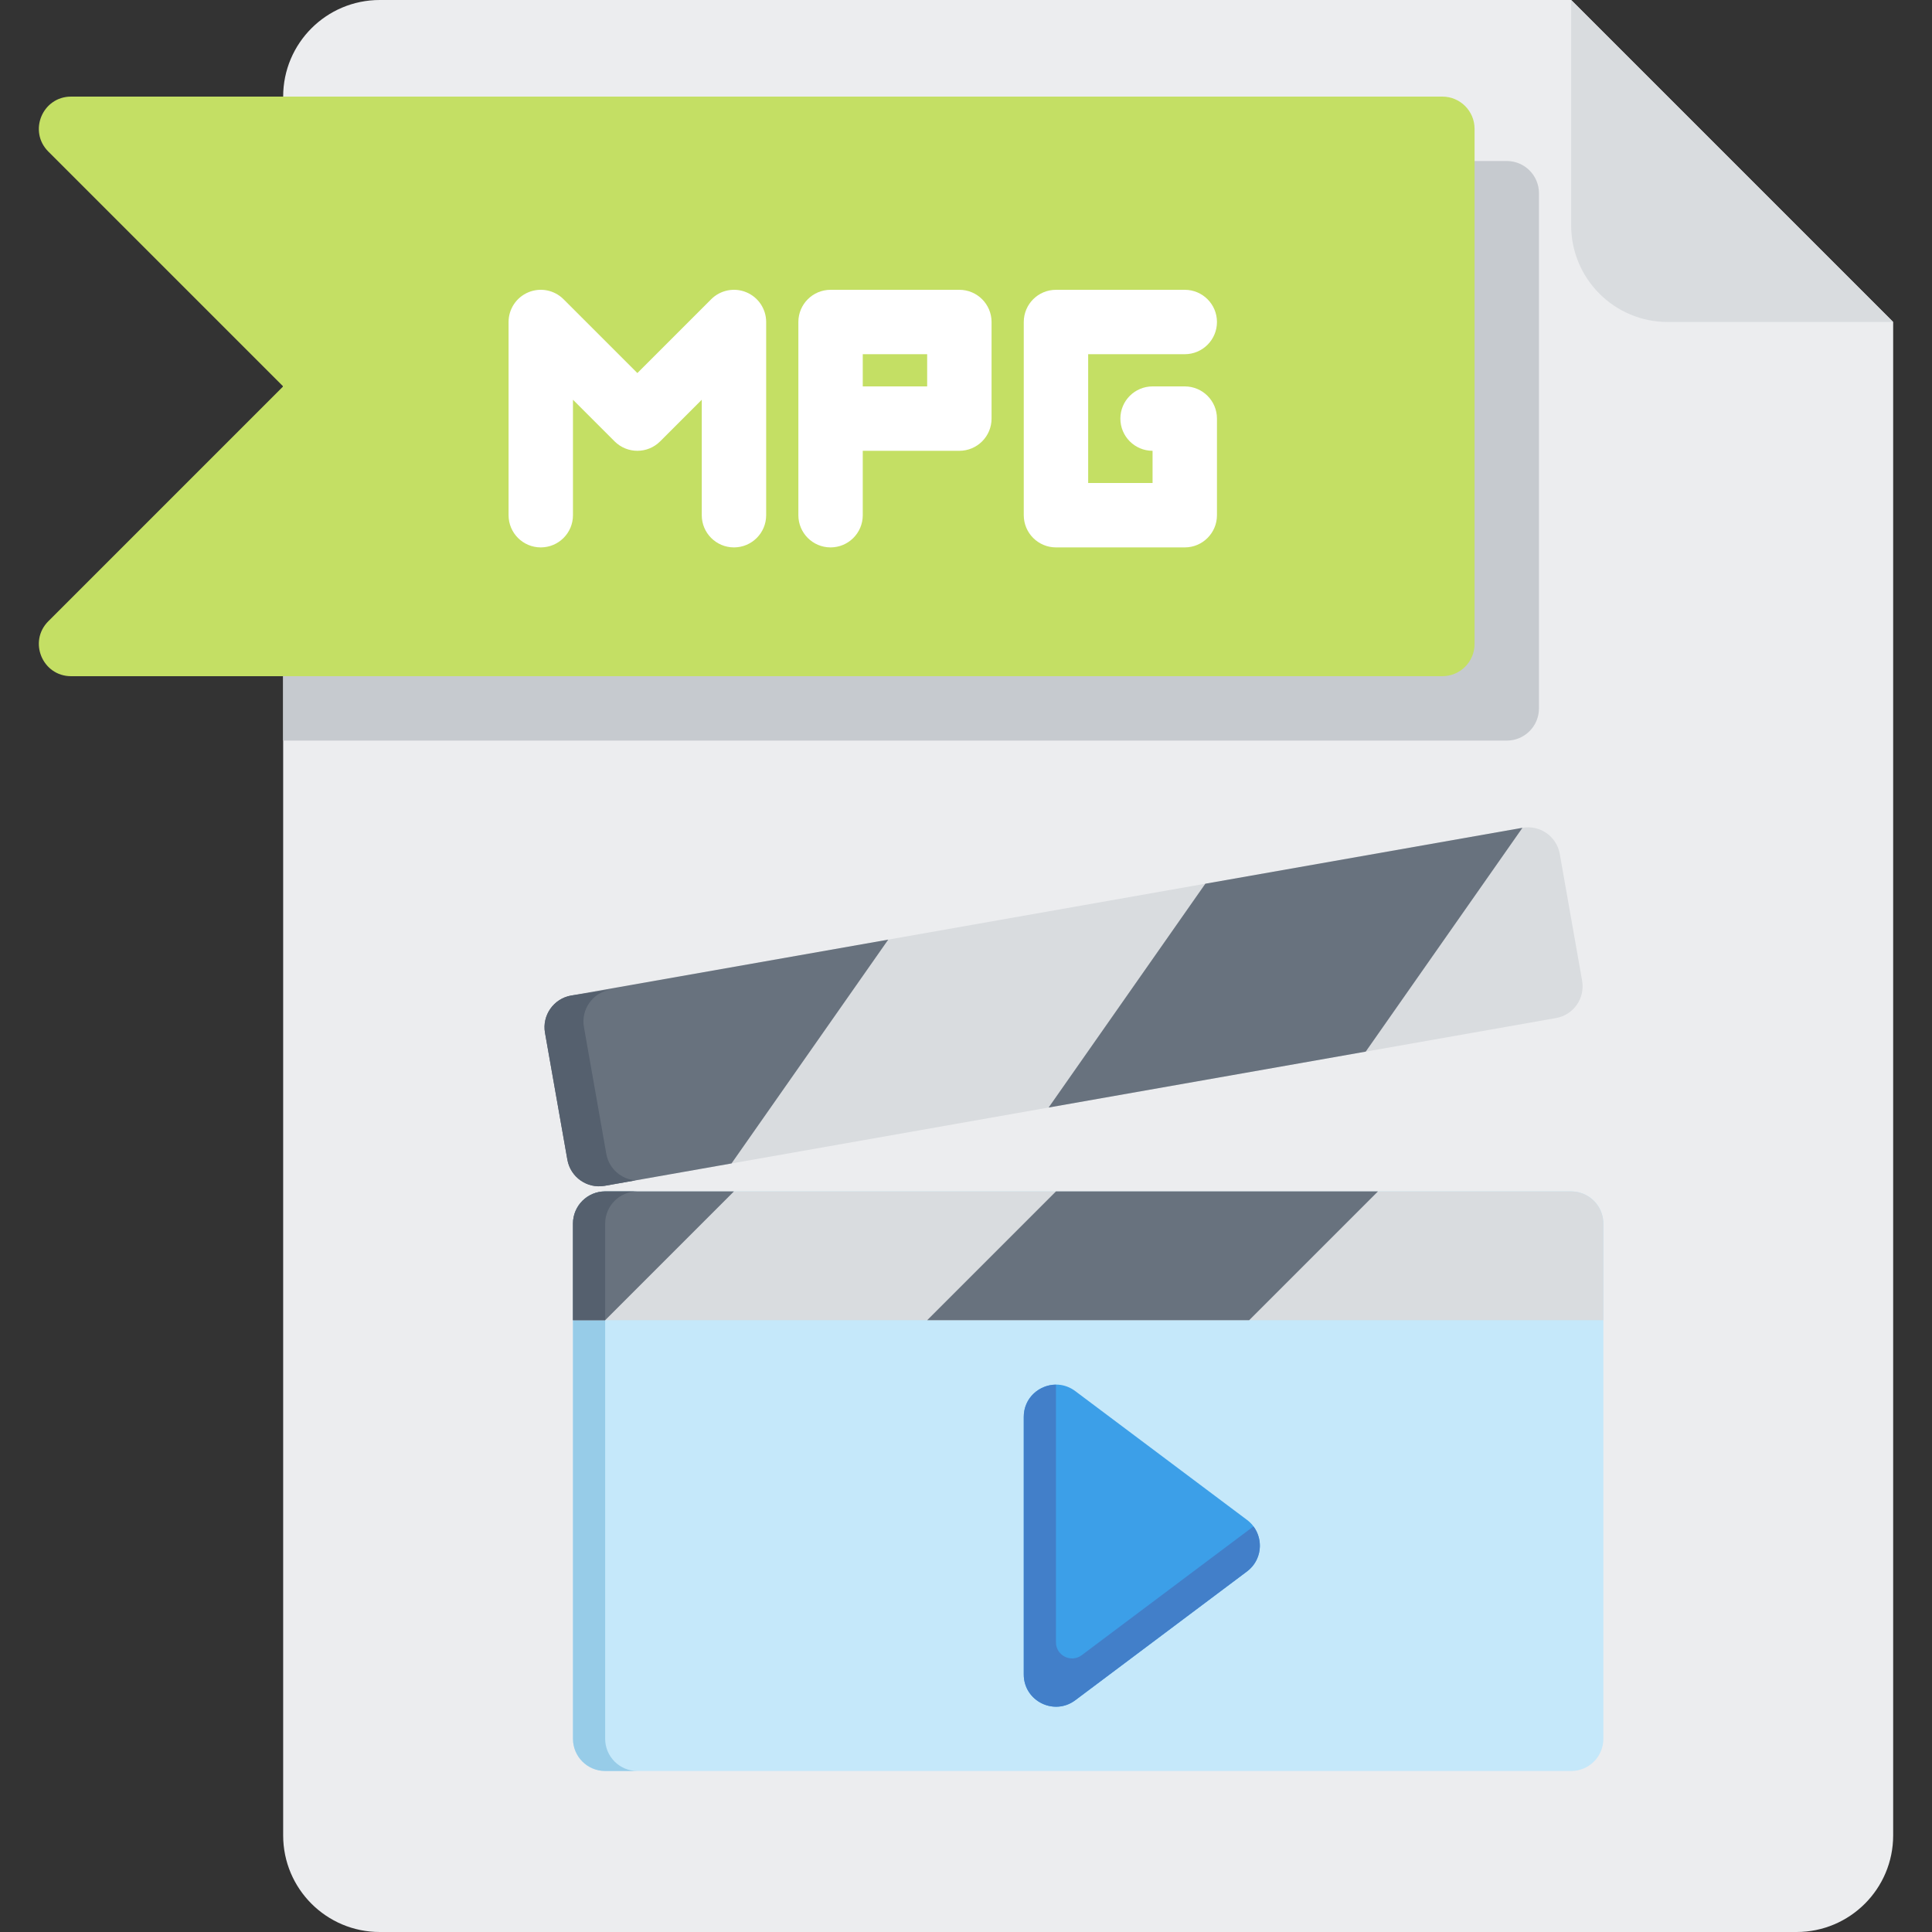 <?xml version="1.0" encoding="iso-8859-1"?>
<!-- Uploaded to: SVG Repo, www.svgrepo.com, Generator: SVG Repo Mixer Tools -->
<svg height="800px" width="800px" version="1.1" id="Layer_1" xmlns="http://www.w3.org/2000/svg" xmlns:xlink="http://www.w3.org/1999/xlink" 
	 viewBox="0 0 512 512" xml:space="preserve">
<rect x="0" y="0" width="512" height="512" fill="#333333" stroke="none"/>
<path style="fill:#ECEDEF;" d="M100.641,0c-14.139,0-25.6,11.461-25.6,25.6v460.8c0,14.139,11.461,25.6,25.6,25.6h375.467
	c14.139,0,25.6-11.461,25.6-25.6V85.333L416.375,0H100.641z"/>
<path style="fill:#D9DCDF;" d="M441.975,85.333h59.733L416.375,0v59.733C416.375,73.872,427.836,85.333,441.975,85.333z"/>
<path style="fill:#C6CACF;" d="M399.308,42.667H75.041v153.6h324.267c4.713,0,8.533-3.821,8.533-8.533V51.2
	C407.841,46.487,404.02,42.667,399.308,42.667z"/>
<path style="fill:#C4DF64;" d="M382.241,179.2H18.843c-7.602,0-11.41-9.191-6.034-14.567L75.041,102.4L12.809,40.167
	C7.433,34.791,11.241,25.6,18.843,25.6h363.398c4.713,0,8.533,3.821,8.533,8.533v136.533
	C390.775,175.379,386.954,179.2,382.241,179.2z"/>
<g>
	<path style="fill:#FFFFFF;" d="M194.508,145.067c-4.713,0-8.533-3.821-8.533-8.533v-30.599l-11.033,11.033
		c-3.332,3.332-8.735,3.332-12.067,0l-11.033-11.033v30.599c0,4.713-3.821,8.533-8.533,8.533c-4.713,0-8.533-3.821-8.533-8.533
		v-51.2c0-3.452,2.079-6.563,5.267-7.884c3.19-1.321,6.861-0.59,9.299,1.85l19.566,19.566l19.566-19.566
		c2.441-2.439,6.111-3.171,9.299-1.85c3.188,1.321,5.267,4.432,5.267,7.884v51.2C203.041,141.246,199.221,145.067,194.508,145.067z"
		/>
	<path style="fill:#FFFFFF;" d="M220.108,145.067c-4.713,0-8.533-3.821-8.533-8.533v-51.2c0-4.713,3.821-8.533,8.533-8.533h34.133
		c4.713,0,8.533,3.821,8.533,8.533v25.6c0,4.713-3.821,8.533-8.533,8.533h-25.6v17.067
		C228.641,141.246,224.821,145.067,220.108,145.067z M228.641,102.4h17.067v-8.533h-17.067V102.4z"/>
	<path style="fill:#FFFFFF;" d="M313.975,145.067h-34.133c-4.713,0-8.533-3.821-8.533-8.533v-51.2c0-4.713,3.821-8.533,8.533-8.533
		h34.133c4.713,0,8.533,3.821,8.533,8.533s-3.821,8.533-8.533,8.533h-25.6V128h17.067v-8.533c-4.713,0-8.533-3.821-8.533-8.533
		s3.821-8.533,8.533-8.533h8.533c4.713,0,8.533,3.821,8.533,8.533v25.6C322.508,141.246,318.688,145.067,313.975,145.067z"/>
</g>
<path style="fill:#C5E8FA;" d="M160.375,315.733h256c4.713,0,8.533,3.821,8.533,8.533V460.8c0,4.713-3.821,8.533-8.533,8.533h-256
	c-4.713,0-8.533-3.821-8.533-8.533V324.267C151.841,319.554,155.662,315.733,160.375,315.733z"/>
<path style="fill:#97CCE8;" d="M160.375,460.8V324.267c0-4.713,3.821-8.533,8.533-8.533h-8.533c-4.713,0-8.533,3.821-8.533,8.533
	V460.8c0,4.713,3.821,8.533,8.533,8.533h8.533C164.195,469.333,160.375,465.513,160.375,460.8z"/>
<path style="fill:#D9DCDF;" d="M151.355,263.829l252.111-44.454c4.641-0.818,9.067,2.281,9.886,6.922l5.927,33.615
	c0.818,4.641-2.281,9.067-6.922,9.886l-252.112,44.454c-4.641,0.818-9.067-2.281-9.886-6.922l-5.927-33.615
	C143.614,269.074,146.713,264.647,151.355,263.829z"/>
<path style="fill:#68727E;" d="M160.245,314.252l33.615-5.927l41.532-59.313l-84.037,14.818c-4.641,0.818-7.741,5.245-6.922,9.886
	l5.927,33.615C151.178,311.971,155.603,315.07,160.245,314.252z"/>
<path style="fill:#55606E;" d="M160.676,305.785l-5.927-33.615c-0.818-4.641,2.281-9.067,6.922-9.886l-10.317,1.545
	c-4.641,0.818-7.74,5.245-6.922,9.886l5.927,33.615c0.818,4.641,5.244,7.74,9.886,6.922l8.206-1.446
	C164.647,312.525,161.369,309.712,160.676,305.785z"/>
<polygon style="fill:#68727E;" points="361.934,278.688 403.465,219.375 319.428,234.193 277.897,293.506 "/>
<path style="fill:#D9DCDF;" d="M424.908,349.867H151.841v-25.6c0-4.713,3.821-8.533,8.533-8.533h256
	c4.713,0,8.533,3.821,8.533,8.533V349.867z"/>
<path style="fill:#68727E;" d="M160.375,315.733c-4.713,0-8.533,3.821-8.533,8.533v25.6h8.533l34.133-34.133H160.375z"/>
<path style="fill:#55606E;" d="M168.908,315.733h-8.533c-4.713,0-8.533,3.821-8.533,8.533v25.6h8.533v-25.6
	C160.375,319.554,164.195,315.733,168.908,315.733z"/>
<polygon style="fill:#68727E;" points="279.841,315.733 245.708,349.867 331.041,349.867 365.175,315.733 "/>
<path style="fill:#3C9FE8;" d="M271.308,375.483v68.267c0,7.031,8.028,11.045,13.653,6.827l45.511-34.133
	c4.551-3.413,4.551-10.24,0-13.653l-45.511-34.133C279.336,364.436,271.308,368.45,271.308,375.483z"/>
<path style="fill:#427FC9;" d="M286.668,438.644c-2.813,2.11-6.827,0.102-6.827-3.413v-68.277c-4.407,0.019-8.533,3.489-8.533,8.529
	v68.267c0,7.031,8.028,11.045,13.653,6.827l45.511-34.133c3.878-2.909,4.439-8.29,1.708-11.932L286.668,438.644z"/>
</svg>
